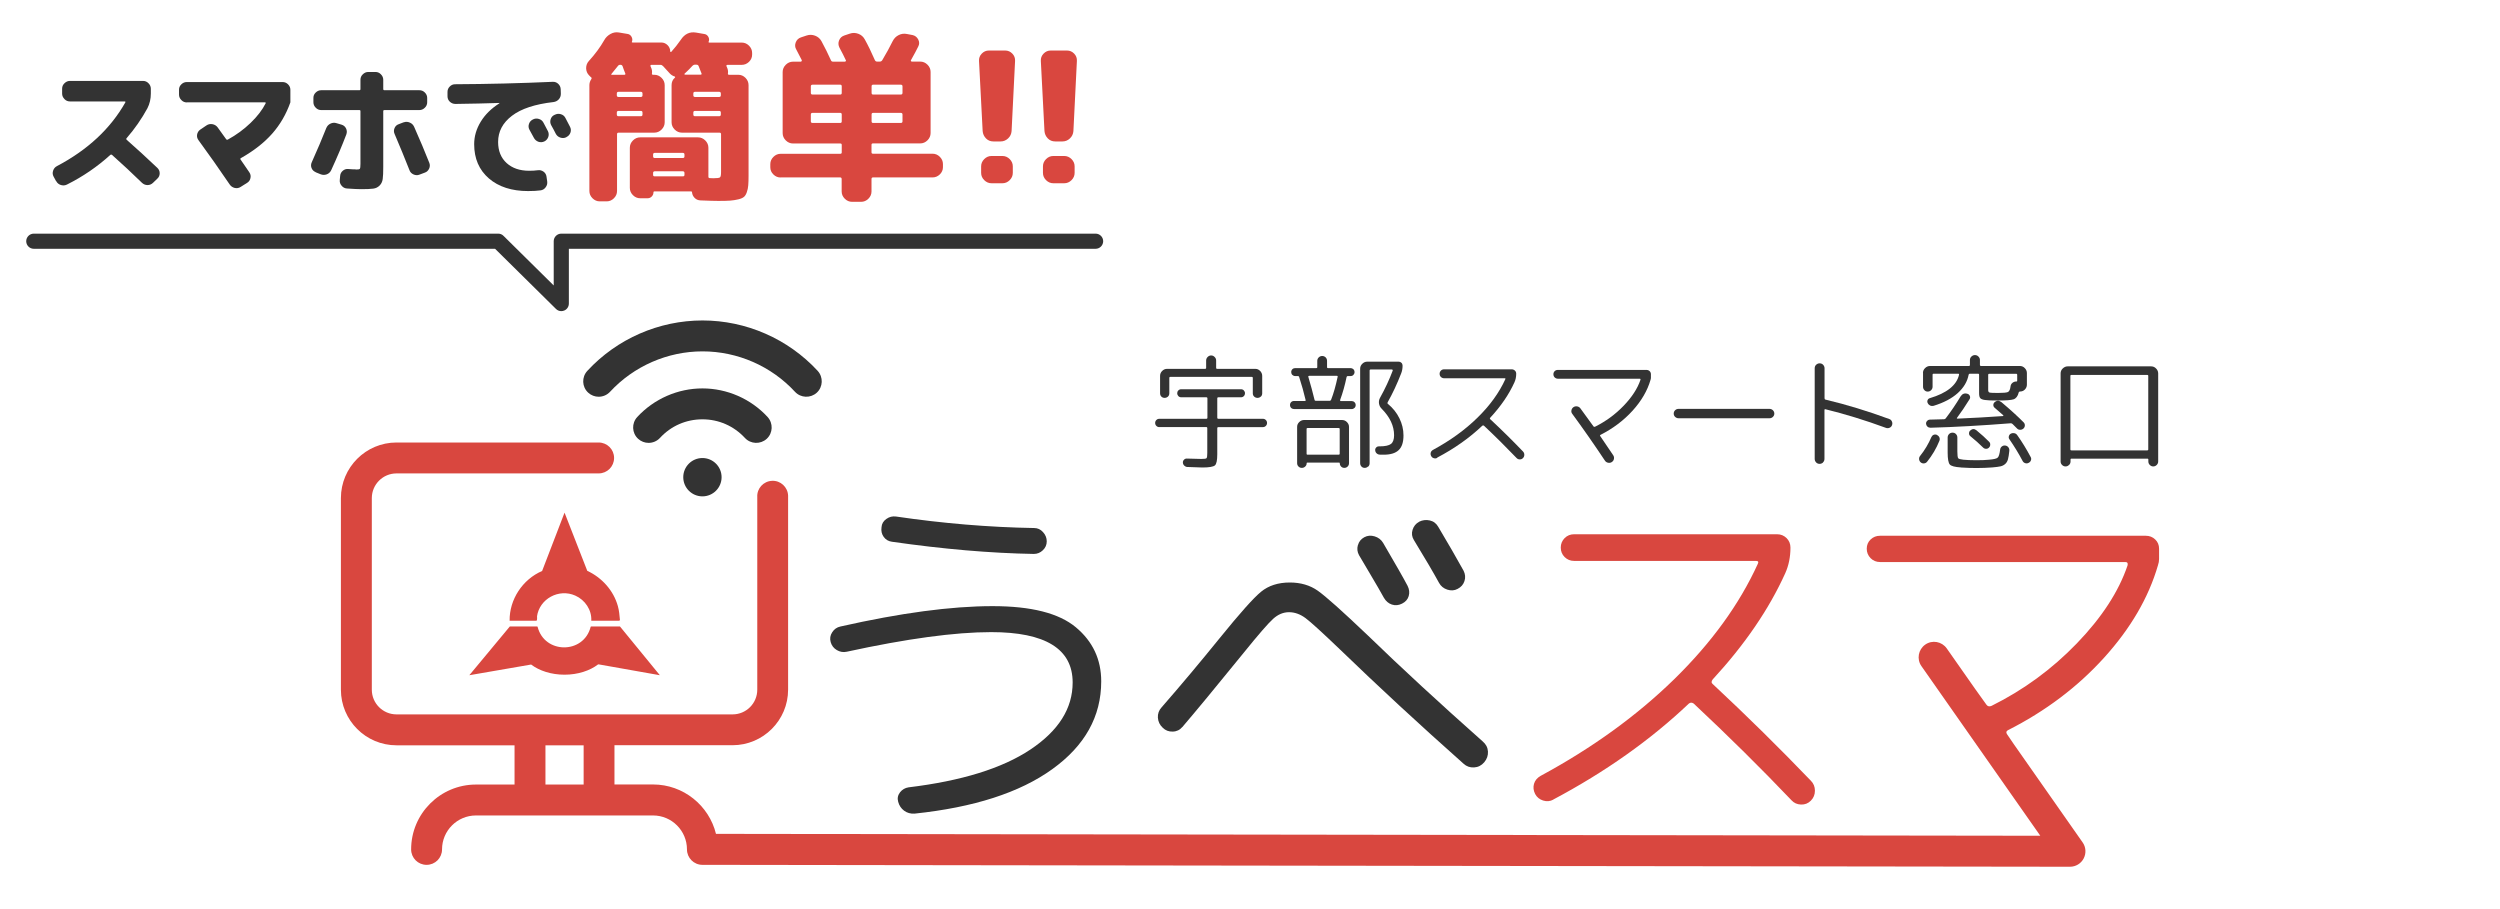 <?xml version="1.0" encoding="UTF-8"?>
<svg id="_レイヤー_1" data-name="レイヤー_1" xmlns="http://www.w3.org/2000/svg" version="1.1" viewBox="0 0 330 120">
  <!-- Generator: Adobe Illustrator 29.8.1, SVG Export Plug-In . SVG Version: 2.1.1 Build 2)  -->
  <defs>
    <style>
      .st0 {
        fill: #333;
      }

      .st1 {
        fill: #d9473f;
      }
    </style>
  </defs>
  <path class="st0" d="M74.09,41.07c-.26,0-.51-.1-.7-.29l-8.04-7.94H4.46c-.55,0-1-.45-1-1s.45-1,1-1h61.3c.26,0,.52.1.7.29l6.63,6.55v-5.84c0-.55.45-1,1-1h70.53c.55,0,1,.45,1,1s-.45,1-1,1h-69.53v7.23c0,.4-.24.77-.61.92-.12.05-.26.08-.39.08Z"/>
  <g>
    <g>
      <path class="st0" d="M153.03,56.38c-.15,0-.28-.05-.39-.16-.11-.11-.16-.24-.16-.39s.05-.28.16-.39c.11-.11.24-.16.39-.16h6.2c.1,0,.15-.05.15-.15v-2.54c0-.1-.05-.15-.15-.15h-3.31c-.15,0-.28-.05-.38-.16-.1-.11-.15-.23-.15-.37s.05-.27.15-.37c.1-.11.23-.16.38-.16h7.89c.15,0,.28.05.38.16.1.11.15.23.15.37s-.05.27-.15.37c-.1.11-.23.16-.38.16h-2.98c-.1,0-.15.05-.15.15v2.54c0,.1.05.15.15.15h5.87c.15,0,.28.05.39.16.11.11.16.24.16.39s-.05.28-.16.39-.24.16-.39.16h-5.87c-.1,0-.15.05-.15.15v3.42c0,.8-.1,1.3-.31,1.48-.21.18-.76.28-1.65.28-.14,0-.81-.02-2.01-.07-.15-.01-.28-.07-.39-.18s-.17-.24-.18-.39c-.01-.15.04-.28.15-.39.11-.11.24-.16.38-.15.86.03,1.49.05,1.91.05.39,0,.62-.03.68-.1.07-.07.1-.29.1-.68v-3.28c0-.1-.05-.15-.15-.15h-6.2ZM166.42,52.35c-.11.11-.26.17-.43.17s-.32-.06-.44-.17c-.12-.11-.18-.26-.18-.43v-2.02c0-.1-.04-.15-.13-.15h-10.76c-.09,0-.13.05-.13.15v2.02c0,.17-.06.32-.18.43-.12.11-.27.17-.44.17s-.32-.06-.43-.17c-.11-.11-.17-.26-.17-.43v-2.3c0-.25.09-.47.27-.65.18-.18.39-.28.64-.28h5.02c.1,0,.15-.04.15-.13v-.98c0-.17.07-.33.2-.46.13-.13.28-.2.46-.2s.33.07.46.2c.13.13.2.28.2.46v.98c0,.09.05.13.15.13h5.02c.25,0,.46.09.64.28.18.18.27.4.27.65v2.3c0,.17-.06.32-.17.43Z"/>
      <path class="st0" d="M170.81,53.99c-.15,0-.28-.05-.38-.15-.1-.1-.15-.23-.15-.38s.05-.28.15-.38.23-.15.38-.15h1.42c.1,0,.14-.04.11-.13-.23-.98-.51-1.99-.85-3.03-.02-.09-.08-.13-.16-.13h-.37c-.14,0-.26-.05-.37-.15-.1-.1-.15-.23-.15-.37,0-.15.05-.28.15-.38.1-.1.23-.15.37-.15h2.79c.09,0,.13-.04.13-.13v-.83c0-.17.06-.32.19-.45.12-.12.28-.19.46-.19.17,0,.32.06.45.18.12.12.19.27.19.46v.83c0,.09.04.13.13.13h2.98c.14,0,.26.05.37.15.1.1.15.23.15.38,0,.14-.05.26-.15.37-.1.1-.22.15-.37.15h-.37c-.09,0-.14.04-.16.13-.22,1.07-.5,2.07-.85,3.02-.01.03,0,.07,0,.1.02.03.04.05.07.05h1.45c.14,0,.27.05.37.15.11.1.16.23.16.38s-.05.28-.16.38c-.11.1-.23.15-.37.15h-7.61ZM172.15,55.44h4.99c.25,0,.47.09.65.27.18.18.28.39.28.64v4.79c0,.17-.06.32-.18.44-.12.12-.27.18-.44.18s-.32-.06-.43-.18c-.11-.12-.17-.27-.17-.44,0-.05-.03-.08-.1-.08h-4.19c-.05,0-.08.03-.08.08,0,.17-.06.32-.19.44-.13.12-.27.18-.45.18s-.32-.06-.44-.18c-.12-.12-.18-.27-.18-.44v-4.79c0-.25.09-.46.28-.64.18-.18.4-.27.65-.27ZM176.84,59.89v-3.26c0-.09-.05-.13-.15-.13h-4.09c-.09,0-.13.04-.13.13v3.26c0,.09.04.13.13.13h4.09c.1,0,.15-.04.15-.13ZM172.8,49.62c-.09,0-.12.04-.1.13.32,1.07.59,2.08.82,3.03.02.09.08.13.16.13h1.83c.09,0,.15-.05.2-.15.33-.84.61-1.84.86-3.02.02-.09-.01-.13-.1-.13h-3.67ZM180.58,61.58c-.12.12-.27.18-.44.18s-.32-.06-.43-.18c-.11-.12-.17-.27-.17-.44v-12.47c0-.25.09-.47.28-.65.18-.18.4-.28.65-.28h4.16c.14,0,.26.05.36.15.1.1.15.23.15.37,0,.37-.06.71-.18,1.01-.54,1.4-1.14,2.68-1.79,3.83-.04.09-.04.15.02.2.66.54,1.17,1.18,1.53,1.91.36.73.54,1.48.54,2.27,0,.89-.21,1.54-.64,1.94-.42.4-1.08.6-1.97.6h-.47c-.16,0-.31-.05-.43-.15-.13-.1-.2-.24-.22-.4-.02-.14.01-.27.11-.38.09-.11.21-.17.37-.17h.08c.74,0,1.24-.11,1.52-.32.27-.21.41-.6.41-1.15,0-1.23-.55-2.4-1.65-3.51-.18-.18-.3-.41-.34-.67-.04-.26,0-.51.13-.75.67-1.2,1.23-2.4,1.68-3.6.01-.03,0-.07-.02-.1-.02-.03-.05-.05-.08-.05h-2.8c-.1,0-.15.05-.15.15v12.23c0,.17-.06.32-.18.44Z"/>
      <path class="st0" d="M189.71,60.44c-.14.08-.29.09-.45.04-.16-.05-.27-.14-.35-.29-.08-.15-.09-.3-.05-.45.04-.15.14-.26.29-.35,2.27-1.23,4.23-2.64,5.87-4.25,1.64-1.6,2.87-3.3,3.68-5.08.04-.09.02-.13-.08-.13h-8c-.16,0-.3-.06-.42-.17-.11-.11-.17-.25-.17-.42s.06-.3.17-.42c.11-.11.25-.17.42-.17h8.93c.16,0,.3.06.42.17s.17.25.17.42c0,.41-.08.79-.23,1.12-.72,1.59-1.78,3.15-3.2,4.68-.07.09-.06.16.02.21,1.49,1.39,2.92,2.8,4.3,4.24.12.12.18.27.18.44s-.06.32-.18.44c-.12.12-.26.18-.43.17-.17,0-.31-.07-.42-.19-1.34-1.4-2.77-2.82-4.3-4.26-.08-.05-.15-.05-.21,0-1.68,1.6-3.67,3.01-5.97,4.22Z"/>
      <path class="st0" d="M205.64,49.99c-.16,0-.3-.06-.42-.17-.11-.11-.17-.25-.17-.42s.06-.3.17-.41c.11-.11.25-.16.42-.16h11.69c.16,0,.3.05.42.16.11.11.17.24.17.41v.46c0,.09-.02.18-.05.28-.41,1.42-1.2,2.78-2.37,4.07-1.17,1.29-2.58,2.35-4.23,3.19-.08.04-.09.1-.03.18.74,1.09,1.3,1.92,1.7,2.51.1.14.13.3.1.48-.03.18-.13.32-.28.42-.15.1-.32.13-.5.09-.18-.04-.32-.13-.42-.29-1.48-2.22-2.91-4.27-4.3-6.16-.11-.14-.15-.3-.11-.47.03-.17.12-.31.26-.41.14-.1.3-.13.48-.11.18.03.32.11.43.25.67.91,1.25,1.71,1.73,2.38.05.08.13.09.23.05,1.4-.7,2.65-1.61,3.75-2.75,1.1-1.14,1.84-2.28,2.23-3.43.02-.1-.01-.15-.1-.15h-10.79Z"/>
      <path class="st0" d="M221.57,55.21c-.17,0-.32-.06-.45-.18-.13-.12-.19-.27-.19-.44s.06-.32.19-.44c.12-.12.27-.18.45-.18h12c.17,0,.32.06.45.18.12.12.19.27.19.44s-.06.32-.19.44c-.12.12-.27.18-.45.18h-12Z"/>
      <path class="st0" d="M240.65,61.04c-.13.12-.28.19-.46.19s-.34-.06-.46-.19-.19-.28-.19-.46v-11.97c0-.18.06-.34.19-.46s.28-.19.46-.19.34.06.46.19c.12.13.19.28.19.46v3.96c0,.1.04.16.13.18,2.78.66,5.59,1.52,8.41,2.56.16.05.28.16.35.32.07.16.08.32.02.48-.05.16-.16.28-.32.35-.16.07-.32.08-.48.02-2.72-1-5.38-1.82-7.99-2.46-.09-.02-.13.02-.13.11v6.44c0,.18-.06.34-.19.46Z"/>
      <path class="st0" d="M254.37,60.96c-.11.13-.25.2-.42.21-.17.01-.31-.04-.43-.15-.12-.11-.18-.24-.2-.41-.01-.16.03-.3.13-.42.61-.76,1.11-1.6,1.5-2.51.07-.14.17-.24.31-.29.14-.05.28-.05.42.02.15.08.26.19.32.33.06.15.06.3,0,.45-.4,1-.95,1.92-1.63,2.77ZM253.83,49.24c0-.25.09-.47.28-.65.18-.18.4-.28.65-.28h5.14c.09,0,.13-.05.13-.15v-.64c0-.18.07-.34.2-.46.13-.12.28-.19.46-.19s.33.06.46.19c.13.13.2.28.2.46v.64c0,.1.05.15.15.15h5.12c.25,0,.47.09.65.28.18.18.28.4.28.65v1.53c0,.25-.09.46-.26.64-.17.18-.39.27-.64.27-.1,0-.16.04-.18.13-.12.49-.35.79-.68.9-.34.11-1.04.16-2.12.16-.79,0-1.34-.02-1.65-.07-.3-.04-.51-.12-.62-.24-.11-.12-.16-.34-.16-.65v-2.43c0-.1-.04-.15-.13-.15h-1.09c-.09,0-.14.04-.16.13-.17.91-.65,1.72-1.44,2.43-.79.71-1.85,1.27-3.19,1.68-.15.04-.3.03-.44-.03-.14-.07-.25-.17-.33-.33-.07-.13-.07-.26-.02-.39.05-.13.15-.22.29-.26,2.25-.67,3.54-1.7,3.86-3.08.02-.1-.01-.15-.1-.15h-3.26c-.09,0-.13.05-.13.15v1.57c0,.17-.06.32-.19.45-.13.13-.27.19-.45.19s-.32-.06-.44-.19c-.12-.12-.18-.27-.18-.45v-1.81ZM254.79,56.45c-.15,0-.28-.05-.38-.15-.1-.1-.16-.22-.17-.36-.01-.15.04-.28.15-.39.11-.11.23-.16.38-.16.8-.02,1.41-.04,1.83-.05.1,0,.17-.04.23-.11.73-.96,1.38-1.92,1.96-2.89.23-.36.53-.48.91-.36.15.04.26.14.32.29.06.15.05.29-.04.43-.54.88-1.1,1.7-1.66,2.46-.04.07-.03.1.05.1,2.06-.09,4.07-.2,6.02-.34.02,0,.04-.01.05-.03.01-.02.01-.04,0-.07-.71-.62-1.09-.95-1.14-.99-.12-.1-.18-.22-.18-.37s.06-.28.18-.38c.29-.24.6-.23.91.02,1.21,1.02,2.18,1.91,2.92,2.66.11.12.16.26.15.42-.01.16-.08.29-.2.4-.13.11-.28.16-.44.15-.16,0-.3-.07-.41-.19l-.57-.57c-.07-.07-.15-.1-.24-.1-3.81.3-7.35.5-10.6.59ZM258.82,61.7c-.78-.05-1.27-.18-1.45-.39-.18-.21-.28-.73-.28-1.57v-1.99c0-.17.06-.32.18-.45.12-.12.27-.19.46-.19s.34.06.46.19c.12.13.18.27.18.45v1.83c0,.5.04.8.11.9.07.1.3.16.68.2.4.04.97.07,1.7.07.68,0,1.25-.02,1.7-.07.61-.05.99-.14,1.13-.27.15-.12.26-.49.33-1.08.02-.16.1-.3.23-.4.13-.1.28-.14.44-.12.17.02.31.1.42.24.1.14.14.29.12.46-.05.49-.11.86-.18,1.12-.07.26-.19.46-.37.62-.18.16-.39.26-.62.31-.23.05-.58.1-1.06.14-.67.05-1.37.08-2.09.08-.62,0-1.31-.02-2.07-.07ZM260.06,56.84c.27-.25.54-.27.82-.05.65.53,1.21,1.04,1.68,1.52.11.11.16.24.15.39,0,.15-.06.28-.17.39-.11.11-.24.16-.39.15-.15,0-.28-.06-.39-.17-.49-.49-1.05-.99-1.68-1.5-.11-.09-.17-.21-.17-.36,0-.15.05-.28.15-.37ZM262.44,49.49v1.99c0,.18.06.3.17.33.11.04.49.06,1.13.06.68,0,1.12-.04,1.3-.12.18-.08.3-.33.35-.74.02-.2.11-.36.26-.48.15-.12.33-.18.52-.17.07,0,.1-.03.1-.1v-.77c0-.1-.04-.15-.13-.15h-3.55c-.1,0-.15.05-.15.15ZM266.27,57.43c.65.91,1.24,1.88,1.78,2.9.08.14.09.29.03.44-.05.15-.16.26-.31.33-.15.08-.3.09-.46.03-.15-.05-.27-.16-.34-.31-.51-.97-1.09-1.91-1.73-2.84-.09-.12-.11-.25-.07-.4.04-.15.12-.26.25-.33.15-.08.31-.1.46-.07.16.03.29.11.38.24Z"/>
      <path class="st0" d="M273.11,61.37c-.12.13-.28.2-.46.2s-.34-.07-.46-.2c-.13-.13-.19-.28-.19-.46v-11.62c0-.25.09-.47.28-.65s.4-.28.65-.28h11.02c.25,0,.47.09.65.28.18.18.28.4.28.65v11.62c0,.17-.06.33-.19.46-.13.13-.28.2-.46.2s-.34-.07-.46-.2c-.13-.13-.19-.28-.19-.46v-.24c0-.09-.04-.13-.13-.13h-10.01c-.09,0-.13.04-.13.13v.24c0,.17-.06.33-.19.46ZM273.29,49.62v9.7c0,.09.05.13.15.13h9.98c.1,0,.15-.04.15-.13v-9.7c0-.09-.05-.13-.15-.13h-9.98c-.1,0-.15.04-.15.13Z"/>
    </g>
    <path class="st0" d="M111.76,86.03c-.46.1-.89.02-1.3-.22-.41-.24-.68-.59-.81-1.05-.13-.46-.07-.89.2-1.3.26-.41.62-.66,1.08-.76,7.92-1.79,14.62-2.69,20.1-2.69,5.09,0,8.75.93,10.98,2.79,2.23,1.86,3.35,4.24,3.35,7.14,0,4.63-2.15,8.49-6.46,11.59-4.3,3.1-10.37,5.05-18.19,5.87-.52.03-.98-.1-1.37-.39-.39-.29-.65-.68-.78-1.17-.13-.46-.05-.87.24-1.25.29-.37.67-.59,1.12-.66,7.01-.85,12.37-2.51,16.09-4.99,3.72-2.48,5.58-5.43,5.58-8.85,0-4.43-3.59-6.65-10.76-6.65-4.76,0-11.12.86-19.07,2.59ZM118.27,68.18c6.19.91,12.28,1.42,18.24,1.52.46,0,.85.18,1.17.54.33.36.49.77.49,1.22s-.17.85-.51,1.17c-.34.33-.74.49-1.2.49-5.74-.1-11.98-.64-18.73-1.61-.46-.06-.82-.28-1.08-.64-.26-.36-.36-.78-.29-1.27.03-.46.24-.82.64-1.1.39-.28.81-.38,1.27-.32Z"/>
    <path class="st0" d="M156.07,95.96c-.33.39-.75.6-1.27.61-.52.02-.96-.15-1.32-.51-.39-.36-.6-.8-.64-1.32-.03-.52.13-.98.49-1.37,2.48-2.84,5.04-5.89,7.68-9.15,2.64-3.26,4.46-5.3,5.45-6.11.99-.81,2.26-1.22,3.79-1.22,1.43,0,2.67.36,3.69,1.08,1.03.72,3.24,2.69,6.63,5.92,4.4,4.27,9.46,8.93,15.16,13.99.42.36.65.8.68,1.32.03.52-.13.99-.49,1.42-.36.42-.81.65-1.34.68-.54.03-1-.13-1.39-.49-5.8-5.15-11.23-10.17-16.29-15.06-2.35-2.25-3.87-3.64-4.57-4.16-.7-.52-1.43-.78-2.18-.78s-1.45.29-2.1.88c-.65.59-1.94,2.07-3.86,4.45-3.68,4.53-6.39,7.81-8.12,9.83ZM179.25,71.95c.13-.46.41-.8.83-1.03.42-.23.88-.27,1.37-.12.49.15.86.43,1.12.86,1.66,2.84,2.74,4.73,3.23,5.67.23.46.28.9.15,1.35-.13.44-.42.77-.88,1-.46.23-.9.27-1.35.12-.44-.15-.79-.45-1.05-.9-.39-.72-1-1.76-1.81-3.13-.82-1.37-1.3-2.2-1.47-2.49-.23-.42-.28-.86-.15-1.32ZM187.32,68.87c.46-.23.93-.28,1.42-.17.49.11.86.4,1.12.86,1.3,2.18,2.41,4.11,3.33,5.77.23.46.27.91.12,1.37-.15.46-.45.8-.9,1.03-.42.23-.88.26-1.37.1-.49-.16-.85-.46-1.08-.88-.75-1.37-1.86-3.26-3.33-5.67-.26-.42-.32-.87-.17-1.35.15-.47.43-.82.86-1.05Z"/>
    <path class="st1" d="M205.04,105.55c-.42.23-.87.27-1.35.12-.47-.15-.82-.43-1.05-.86-.23-.46-.28-.9-.15-1.35.13-.44.42-.79.88-1.05,6.81-3.68,12.68-7.93,17.61-12.74,4.92-4.81,8.61-9.89,11.05-15.24.13-.26.05-.39-.24-.39h-24.01c-.49,0-.9-.17-1.25-.51-.34-.34-.51-.76-.51-1.25s.17-.9.51-1.25c.34-.34.76-.51,1.25-.51h26.8c.49,0,.9.17,1.25.51.34.34.51.76.51,1.25,0,1.24-.23,2.36-.68,3.37-2.15,4.76-5.35,9.44-9.59,14.04-.2.26-.18.47.05.64,4.47,4.17,8.77,8.41,12.91,12.72.36.36.54.8.54,1.32s-.18.96-.54,1.32c-.36.36-.79.53-1.3.51-.51-.02-.92-.2-1.25-.56-4.01-4.21-8.31-8.46-12.91-12.77-.23-.16-.44-.16-.64,0-5.05,4.79-11.02,9.02-17.9,12.67Z"/>
    <circle class="st0" cx="92.72" cy="62.99" r="2.53"/>
    <path class="st0" d="M79.02,52.37c-.49,0-.99-.18-1.38-.54-.83-.76-.88-2.05-.11-2.88,3.91-4.23,9.45-6.65,15.2-6.65s11.29,2.42,15.2,6.65c.76.83.71,2.12-.11,2.88-.83.76-2.12.71-2.88-.11-3.14-3.4-7.59-5.34-12.21-5.34s-9.07,1.95-12.21,5.34c-.4.43-.95.65-1.5.65Z"/>
    <path class="st0" d="M85.61,58.46c-.49,0-.99-.18-1.38-.54-.83-.76-.88-2.05-.11-2.88,2.21-2.39,5.35-3.77,8.6-3.77s6.39,1.37,8.6,3.77c.76.83.71,2.12-.11,2.88-.83.76-2.12.71-2.88-.11-1.46-1.58-3.46-2.46-5.61-2.46s-4.15.87-5.61,2.46c-.4.43-.95.65-1.5.65Z"/>
    <path class="st1" d="M284.49,71.21c-.34-.33-.76-.49-1.25-.49h-35.07c-.49,0-.9.16-1.25.49-.34.33-.51.73-.51,1.22s.17.9.51,1.25c.34.34.76.51,1.25.51h32.38c.26,0,.36.15.29.44-1.17,3.46-3.41,6.89-6.7,10.3-3.29,3.41-7.04,6.15-11.25,8.24-.29.13-.52.08-.68-.15-.46-.65-.96-1.35-1.49-2.08l-3.75-5.35c-.65-.92-1.92-1.15-2.84-.5s-1.15,1.92-.5,2.84l15.69,22.39-174.81-.25c-.92-3.74-4.3-6.52-8.31-6.52h-5.09v-5.18h15.58c4.05,0,7.34-3.29,7.34-7.34v-25.29c0-.11,0-.22,0-.33-.05-1.12-1-2-2.13-1.94-1.12.05-2,1-1.94,2.13,0,.05,0,.1,0,.15v25.29c0,1.8-1.46,3.26-3.26,3.26h-44.36c-1.8,0-3.26-1.46-3.26-3.26v-25.29c0-1.8,1.46-3.26,3.26-3.26h26.68c1.13,0,2.04-.91,2.04-2.04s-.91-2.04-2.04-2.04h-26.68c-4.05,0-7.34,3.29-7.34,7.34v25.29c0,4.05,3.29,7.34,7.34,7.34h15.58v5.18h-5.09c-4.72,0-8.56,3.84-8.56,8.56,0,1.13.91,2.04,2.04,2.04s2.04-.91,2.04-2.04c0-2.47,2.01-4.48,4.48-4.48h23.37c2.47,0,4.48,2.01,4.48,4.48,0,1.12.91,2.04,2.04,2.04l180.52.25h0c.76,0,1.46-.42,1.81-1.1.35-.67.3-1.49-.14-2.11l-9.05-12.92c-.29-.43-.6-.88-.92-1.35-.16-.23-.13-.41.1-.54,4.96-2.51,9.19-5.7,12.69-9.56,3.5-3.86,5.88-7.93,7.12-12.2.1-.29.15-.57.15-.83v-1.37c0-.49-.17-.9-.51-1.22ZM72,98.38h5.04v5.18h-5.04v-5.18Z"/>
    <g>
      <path class="st1" d="M81.81,82.69h-3.78s-.06.04-.06.04c-.9,3.63-6.1,3.63-7.01,0l-.06-.04h-3.6s-5.35,6.44-5.35,6.44l8.15-1.41h.01c1.08.82,2.65,1.34,4.41,1.34s3.35-.53,4.43-1.36h.09c.35.07,8.06,1.43,8.06,1.43l-5.27-6.44Z"/>
      <path class="st1" d="M70.88,81.39c.32-2.35,2.89-3.74,5.06-2.77,1.29.57,2.19,1.9,2.11,3.32h3.7s.09-.08.08-.13c-.06-.62-.1-1.19-.27-1.8-.57-2.06-2.11-3.77-4.04-4.66l-3-7.68-2.96,7.7c-2.58,1.11-4.33,3.76-4.29,6.57h3.54c.14-.13.06-.36.09-.55Z"/>
    </g>
  </g>
  <g>
    <path class="st0" d="M7.39,23.89l-.32-.59c-.13-.24-.15-.5-.06-.77.09-.27.25-.47.5-.6,4.06-2.14,7.07-4.94,9.04-8.42.01-.02,0-.05,0-.08s-.04-.04-.08-.04h-7.24c-.28,0-.52-.1-.72-.31s-.31-.44-.31-.72v-.65c0-.28.1-.52.31-.72s.44-.31.72-.31h9.65c.28,0,.52.1.72.31.2.2.31.44.31.72v.65c0,.7-.15,1.34-.45,1.93-.76,1.39-1.67,2.71-2.74,3.94-.07.07-.07.14,0,.22,1.32,1.16,2.67,2.4,4.05,3.71.2.19.31.43.31.71s-.1.52-.31.71l-.56.54c-.2.2-.45.31-.73.31s-.52-.1-.73-.29c-1.27-1.24-2.59-2.47-3.96-3.69-.08-.06-.16-.06-.23,0-1.72,1.56-3.62,2.86-5.72,3.91-.26.13-.53.15-.81.06s-.48-.26-.61-.51Z"/>
    <path class="st0" d="M24.66,13.52c-.28,0-.52-.1-.72-.31-.2-.2-.31-.44-.31-.72v-.65c0-.28.1-.51.31-.71.2-.2.44-.3.72-.3h12.64c.28,0,.52.1.72.3.2.2.31.44.31.71v1.67c-.55,1.56-1.35,2.94-2.4,4.13-1.05,1.19-2.43,2.27-4.13,3.23-.08.05-.1.11-.05.18.1.14.28.41.55.8.27.39.48.69.62.91.16.23.2.48.14.75s-.2.48-.43.62l-.86.54c-.24.16-.5.2-.78.14-.28-.07-.51-.22-.67-.46-1.43-2.1-2.8-4.05-4.12-5.85-.17-.23-.23-.48-.18-.75s.19-.48.41-.64l.83-.56c.24-.16.5-.21.78-.16.28.05.51.19.68.41.4.54.77,1.06,1.13,1.57.06.08.14.1.23.05,1.13-.62,2.13-1.36,3.01-2.21.88-.85,1.54-1.71,1.98-2.58.01-.02,0-.05,0-.08-.02-.03-.04-.04-.08-.04h-10.3Z"/>
    <path class="st0" d="M41.66,22.72c-.26-.11-.44-.29-.54-.55-.1-.26-.08-.51.04-.77.73-1.63,1.37-3.13,1.91-4.5.11-.26.29-.46.55-.58.26-.13.53-.15.8-.06l.68.2c.26.08.46.25.58.5.12.25.13.5.04.77-.54,1.43-1.21,3.01-2,4.73-.12.26-.32.45-.58.55-.27.1-.54.1-.8,0l-.67-.27ZM46.97,22.38c.3,0,.48-.03.53-.1.05-.07.08-.28.08-.64v-6.97c0-.1-.05-.14-.14-.14h-5.04c-.28,0-.52-.1-.72-.31-.2-.2-.31-.44-.31-.72v-.58c0-.28.1-.51.31-.71s.44-.3.72-.3h5.04c.1,0,.14-.05.14-.16v-1.22c0-.28.1-.52.31-.72s.44-.31.72-.31h.95c.28,0,.52.1.72.31.2.2.31.44.31.72v1.22c0,.11.05.16.16.16h4.61c.28,0,.52.1.72.3.2.2.31.44.31.71v.58c0,.28-.1.52-.31.72-.2.2-.44.31-.72.31h-4.61c-.11,0-.16.05-.16.14v7.34c0,.73-.02,1.27-.07,1.62-.05.35-.19.64-.41.86-.23.23-.51.37-.85.41-.34.05-.87.07-1.59.07-.42,0-1.05-.03-1.89-.09-.28-.02-.51-.15-.69-.37-.19-.22-.27-.47-.24-.75l.05-.54c.02-.28.14-.5.35-.68.21-.18.45-.26.73-.23.43.04.77.05,1.01.05ZM53.29,16.15c.26-.1.53-.09.8.03.27.11.46.3.58.57.74,1.67,1.41,3.25,2,4.75.1.26.09.52-.03.77s-.3.43-.57.52l-.72.27c-.26.1-.52.08-.78-.04-.26-.12-.44-.31-.53-.58-.6-1.52-1.25-3.11-1.96-4.77-.11-.25-.11-.5,0-.76s.29-.43.56-.52l.65-.25Z"/>
    <path class="st0" d="M60.12,13.72c-.29,0-.53-.1-.74-.29-.2-.19-.31-.43-.31-.72v-.58c0-.28.1-.51.3-.71.2-.2.43-.3.71-.3,4.32-.02,8.62-.13,12.89-.32.28-.01.52.08.72.27.2.19.31.43.32.7l.02.58c.01.29-.08.54-.26.75-.19.21-.42.33-.71.37-2.44.28-4.26.88-5.48,1.81-1.22.93-1.83,2.08-1.83,3.46,0,1.18.38,2.1,1.12,2.78.75.68,1.74,1.02,2.98,1.02.4,0,.78-.02,1.15-.07.28-.04.52.03.75.19.22.16.35.38.39.66l.09.63c.04.29-.03.55-.21.78-.17.23-.4.37-.69.4-.43.06-.97.09-1.62.09-2.16,0-3.89-.56-5.18-1.67-1.29-1.12-1.94-2.62-1.94-4.52,0-1.03.29-2.02.87-2.97.58-.95,1.4-1.75,2.44-2.41.01,0,.02-.01.02-.04,0-.01,0-.02-.02-.02-1.75.06-3.68.1-5.8.13ZM70.34,15.77c.25-.13.52-.16.79-.07.28.08.48.25.61.5.13.24.33.61.59,1.12.12.25.13.51.04.77-.1.26-.27.46-.52.58-.26.12-.53.13-.79.04-.26-.1-.46-.27-.59-.52-.06-.11-.25-.46-.58-1.06-.13-.24-.16-.49-.07-.76.08-.26.25-.46.5-.59h.02ZM74.63,15.56c.4.76.6,1.15.61,1.17.13.25.15.51.06.77s-.26.46-.51.58l-.05.04c-.25.12-.51.13-.78.04s-.47-.26-.6-.51c-.06-.12-.16-.31-.29-.56s-.23-.44-.31-.56c-.13-.24-.16-.5-.08-.77s.24-.47.5-.59l.05-.02c.25-.13.52-.16.79-.08.28.08.48.24.61.49Z"/>
    <path class="st1" d="M77.99,10.18l-.22-.22c-.26-.26-.39-.57-.4-.95,0-.38.12-.7.37-.97.82-.9,1.49-1.81,2.02-2.74.19-.35.47-.62.83-.82s.73-.26,1.12-.19l1.13.19c.22.03.4.16.52.37.12.22.14.43.06.64-.05.08-.02.12.1.12h3.77c.32,0,.6.12.83.35.23.23.35.51.35.83,0,.03.02.06.06.07.04.02.07,0,.08-.02.45-.5.86-1.02,1.25-1.58.51-.78,1.18-1.1,2.02-.96l1.1.19c.22.03.4.16.52.37.12.22.13.43.04.64-.03.08,0,.12.1.12h4.27c.37,0,.69.14.96.41.27.27.41.59.41.96v.22c0,.37-.14.68-.41.95-.27.26-.59.4-.96.4h-1.87c-.13,0-.18.06-.14.19.02.03.04.08.06.14s.04.11.06.14c.08.22.1.44.07.65-.03.13.02.19.17.19h1.2c.37,0,.68.14.95.41.26.27.4.59.4.96v11.9c0,.56-.01,1-.04,1.32-.02.32-.09.62-.19.91-.1.29-.23.5-.38.62-.15.13-.4.24-.73.32s-.7.14-1.08.17-.91.04-1.58.04c-.43,0-1.22-.02-2.38-.07-.29-.02-.53-.12-.73-.32s-.32-.44-.35-.73c0-.1-.06-.14-.17-.14h-4.8c-.08,0-.12.04-.12.12,0,.22-.08.41-.23.56-.15.15-.33.23-.54.23h-.98c-.37,0-.69-.14-.96-.41s-.41-.59-.41-.96v-5.3c0-.37.14-.69.41-.96s.59-.41.96-.41h7.63c.37,0,.69.14.96.41.27.27.41.59.41.96v3.82c0,.13.06.19.19.19.06,0,.15,0,.25.01.1,0,.17.01.2.01.5,0,.79-.04.89-.12.1-.08.14-.32.14-.72v-4.99c0-.13-.07-.19-.22-.19h-4.94c-.37,0-.69-.14-.96-.41-.27-.27-.41-.59-.41-.96v-4.9c0-.4.14-.73.43-.98.03-.02.04-.04.04-.08s-.03-.07-.06-.08c-.26-.08-.48-.22-.67-.43l-.86-.94c-.11-.11-.22-.17-.34-.17h-1.18c-.13,0-.18.06-.14.19.02.03.04.08.06.14.02.06.04.11.06.14.08.22.1.44.07.65-.03.13.02.19.17.19h.14c.37,0,.69.14.96.41.27.27.41.59.41.96v4.9c0,.37-.14.69-.41.96s-.59.41-.96.41h-4.7c-.14,0-.22.06-.22.19v7.51c0,.37-.14.69-.41.96s-.59.41-.96.41h-.91c-.37,0-.69-.14-.96-.41s-.41-.59-.41-.96v-13.97c0-.27.08-.53.24-.77.08-.1.07-.19-.02-.29ZM81.54,8.74c-.35.45-.62.78-.82,1.01-.08.08-.06.12.07.12h1.63c.11,0,.15-.06.12-.17-.05-.1-.11-.26-.19-.48-.08-.22-.14-.38-.17-.48-.05-.13-.15-.19-.31-.19-.13,0-.24.06-.34.19ZM84.81,12.58v-.24c0-.14-.07-.22-.22-.22h-2.95c-.14,0-.22.07-.22.22v.24c0,.14.07.22.22.22h2.95c.14,0,.22-.07.22-.22ZM84.81,15.12v-.26c0-.14-.07-.22-.22-.22h-2.95c-.14,0-.22.07-.22.22v.26c0,.14.07.22.22.22h2.95c.14,0,.22-.07.22-.22ZM90.35,20.64v-.24c0-.14-.07-.22-.22-.22h-3.7c-.14,0-.22.07-.22.22v.24c0,.14.07.22.22.22h3.7c.14,0,.22-.07.22-.22ZM90.35,23.09v-.26c0-.14-.07-.22-.22-.22h-3.7c-.14,0-.22.07-.22.22v.26c0,.13.07.19.22.19h3.7c.14,0,.22-.06.22-.19ZM91.38,8.71c-.21.24-.54.58-1.01,1.01-.03.02-.04.04-.02.08.02.04.04.06.07.06h2.04c.13,0,.18-.06.14-.17-.03-.1-.1-.26-.19-.48-.1-.22-.16-.38-.19-.48-.05-.13-.14-.19-.29-.19h-.22c-.11,0-.22.06-.34.17ZM95.15,12.58v-.24c0-.14-.07-.22-.22-.22h-3.19c-.14,0-.22.07-.22.22v.24c0,.14.07.22.22.22h3.19c.14,0,.22-.07.22-.22ZM95.15,15.12v-.26c0-.14-.07-.22-.22-.22h-3.19c-.14,0-.22.07-.22.22v.26c0,.14.07.22.22.22h3.19c.14,0,.22-.07.22-.22Z"/>
    <path class="st1" d="M103.05,23.43c-.37,0-.69-.13-.96-.4-.27-.26-.41-.58-.41-.95v-.41c0-.37.14-.69.41-.96.27-.27.59-.41.96-.41h7.87c.13,0,.19-.06.19-.19v-.98c0-.13-.06-.19-.19-.19h-6.24c-.37,0-.69-.14-.96-.41-.27-.27-.41-.59-.41-.96v-8.06c0-.37.14-.69.41-.96.27-.27.59-.41.96-.41h1.03s.08-.02.11-.07c.02-.05.03-.1.01-.14-.16-.32-.4-.78-.72-1.39-.18-.3-.2-.62-.07-.95.13-.33.36-.55.7-.66l.72-.24c.38-.13.76-.12,1.13.02.37.14.65.38.84.72.46.85.88,1.69,1.25,2.52.05.13.14.19.29.19h1.56s.09-.02.12-.07c.03-.05.03-.09,0-.12-.22-.48-.5-1.03-.84-1.66-.16-.32-.18-.64-.05-.96.13-.32.36-.54.7-.65l.72-.24c.37-.13.74-.12,1.12.02.38.14.66.39.85.74.43.77.87,1.67,1.32,2.71.06.14.16.22.29.22h.38c.13,0,.23-.06.31-.17.54-.91,1.01-1.76,1.39-2.54.18-.35.44-.62.79-.79.35-.18.72-.22,1.1-.14l.74.14c.34.08.58.28.74.59.16.31.16.62,0,.92-.19.4-.51,1-.96,1.8-.03.03-.03.07,0,.12.03.05.07.07.12.07h1.1c.37,0,.69.14.96.41.27.27.41.59.41.96v8.06c0,.37-.14.69-.41.96s-.59.41-.96.41h-6.24c-.13,0-.19.06-.19.19v.98c0,.13.06.19.19.19h7.87c.37,0,.69.14.96.41.27.27.41.59.41.96v.41c0,.37-.14.68-.41.95-.27.26-.59.4-.96.4h-7.87c-.13,0-.19.07-.19.22v1.63c0,.37-.14.69-.41.96-.27.27-.59.41-.96.41h-1.2c-.37,0-.69-.14-.96-.41s-.41-.59-.41-.96v-1.63c0-.14-.06-.22-.19-.22h-7.87ZM107.03,11.4v.86c0,.14.07.22.22.22h3.67c.13,0,.19-.07.19-.22v-.86c0-.14-.06-.22-.19-.22h-3.67c-.14,0-.22.07-.22.22ZM110.92,16.23c.13,0,.19-.07.19-.22v-.89c0-.14-.06-.22-.19-.22h-3.67c-.14,0-.22.07-.22.22v.89c0,.14.07.22.22.22h3.67ZM115.05,11.4v.86c0,.14.06.22.19.22h3.67c.14,0,.22-.07.22-.22v-.86c0-.14-.07-.22-.22-.22h-3.67c-.13,0-.19.07-.19.22ZM115.05,15.12v.89c0,.14.06.22.19.22h3.67c.14,0,.22-.07.22-.22v-.89c0-.14-.07-.22-.22-.22h-3.67c-.13,0-.19.07-.19.22Z"/>
    <path class="st1" d="M131.12,18.67c-.38,0-.71-.13-.97-.4s-.41-.59-.44-.97l-.48-9.26c-.02-.37.1-.69.36-.96s.57-.41.94-.41h2.16c.37,0,.68.14.94.41.26.27.38.59.36.96l-.46,9.26c-.03.38-.18.71-.46.97s-.6.4-.98.4h-.96ZM132.32,20.59c.37,0,.69.14.96.41.27.27.41.59.41.96v.86c0,.37-.14.69-.41.96s-.59.41-.96.41h-1.44c-.37,0-.69-.14-.96-.41-.27-.27-.41-.59-.41-.96v-.86c0-.37.14-.69.41-.96.27-.27.59-.41.96-.41h1.44ZM139.28,18.67c-.38,0-.71-.13-.97-.4s-.41-.59-.44-.97l-.48-9.26c-.02-.37.1-.69.36-.96.26-.27.57-.41.94-.41h2.16c.37,0,.68.14.94.41.26.27.38.59.36.96l-.46,9.26c-.03.38-.18.71-.46.97-.27.26-.6.4-.98.4h-.96ZM140.48,20.59c.37,0,.69.14.96.41s.41.59.41.96v.86c0,.37-.14.69-.41.96-.27.27-.59.41-.96.41h-1.44c-.37,0-.69-.14-.96-.41-.27-.27-.41-.59-.41-.96v-.86c0-.37.14-.69.41-.96.27-.27.59-.41.96-.41h1.44Z"/>
  </g>
</svg>